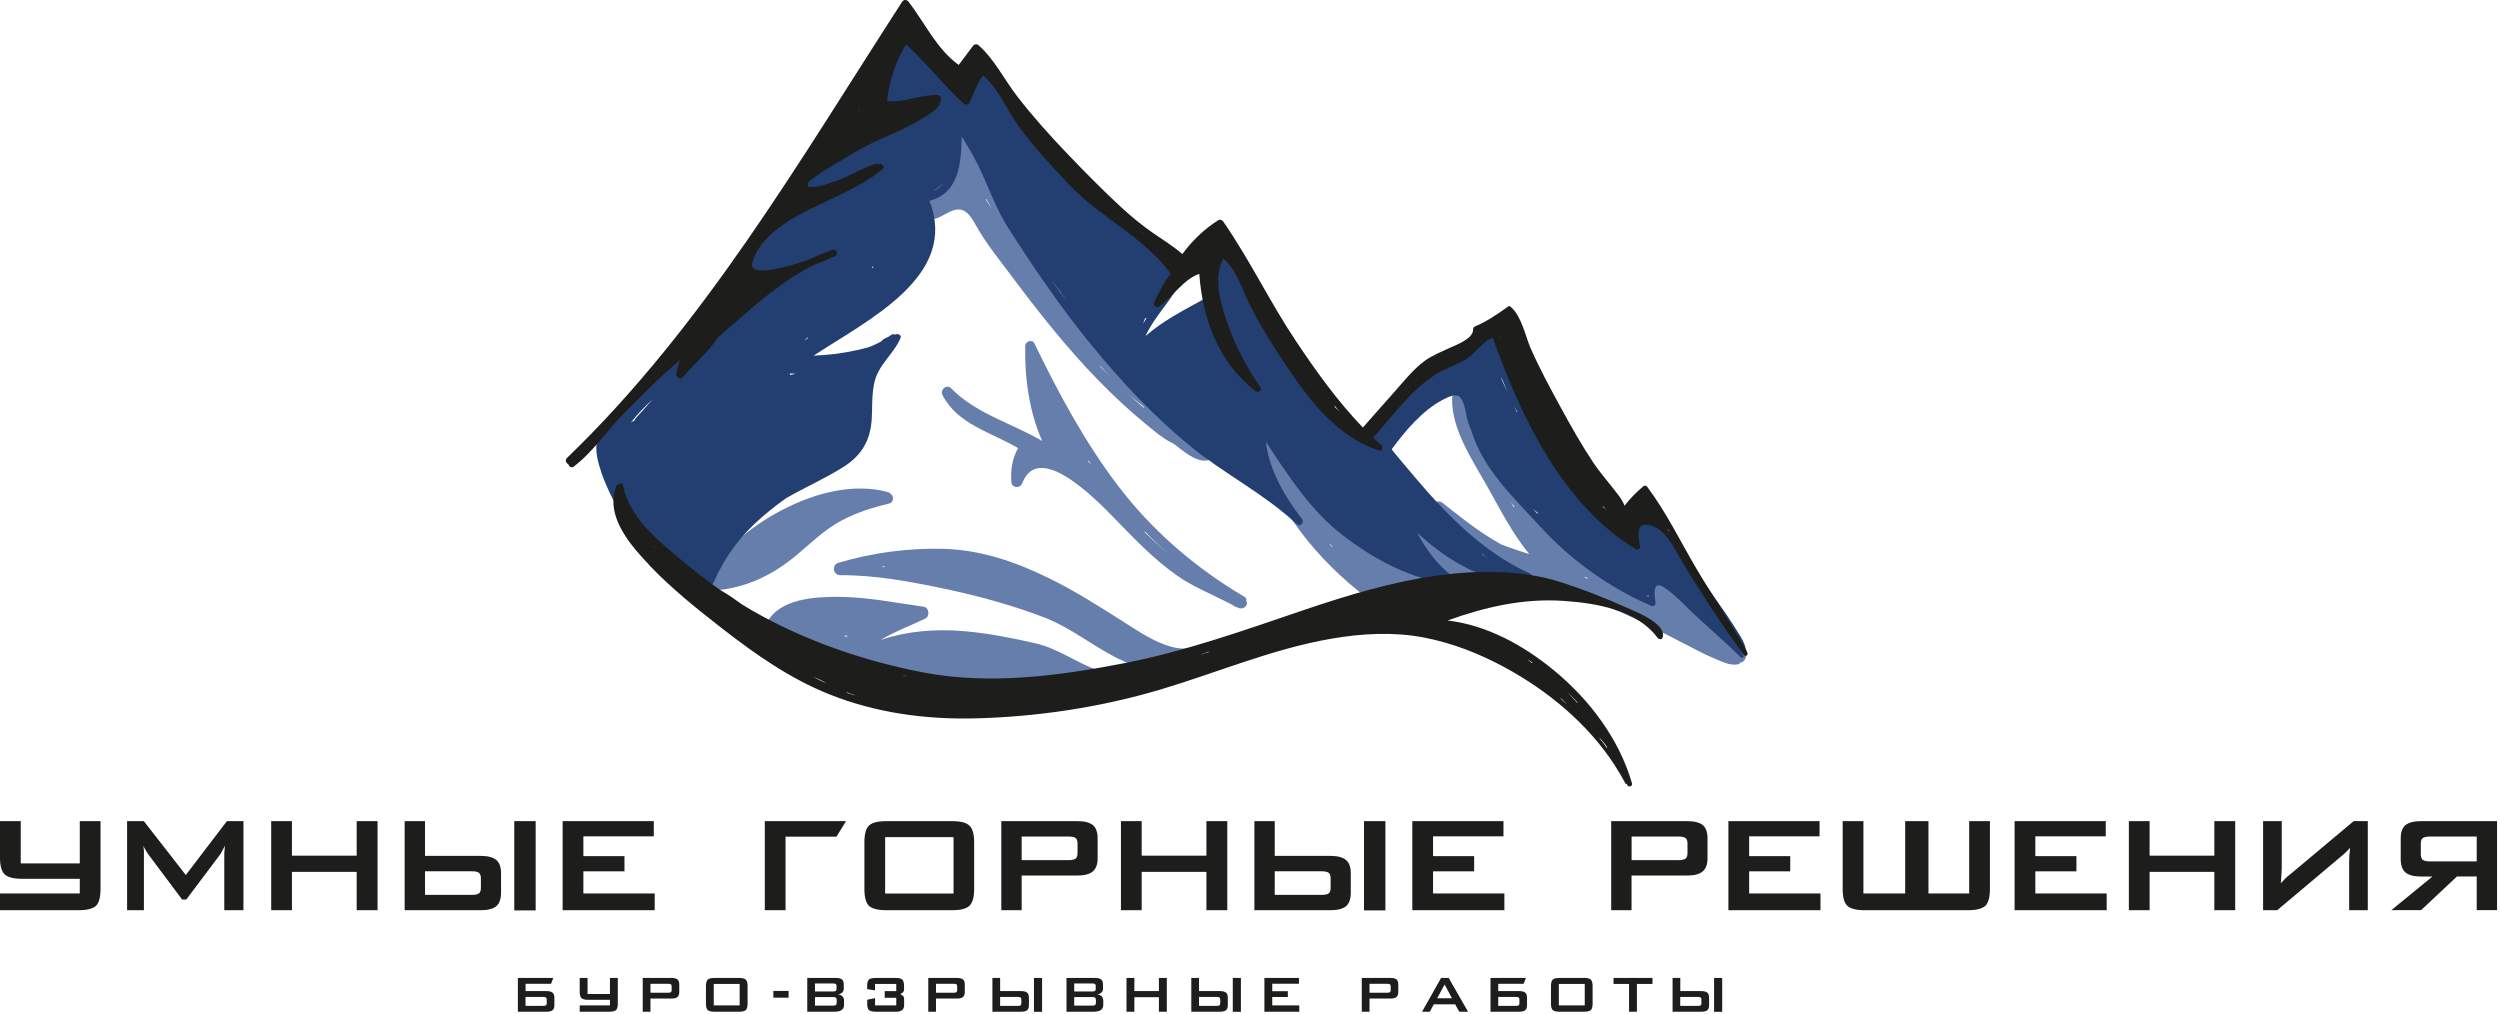 <?xml version="1.0" encoding="UTF-8"?> <svg xmlns="http://www.w3.org/2000/svg" width="382" height="155" viewBox="0 0 382 155" fill="none"><g clip-path="url(#clip0_108_16)"><path fill-rule="evenodd" clip-rule="evenodd" d="M203.57 83.62C203.45 83.49 203.33 83.35 203.21 83.21C203.23 83.18 203.25 83.14 203.26 83.11C203.38 83.27 203.49 83.43 203.61 83.59C203.6 83.6 203.59 83.61 203.57 83.62ZM232.06 87.18C232.41 87.34 232.76 87.49 233.12 87.64C233.09 87.66 233.06 87.69 233.03 87.72C232.71 87.54 232.39 87.36 232.07 87.18H232.06ZM242.13 88.26C242.18 88.22 242.22 88.18 242.26 88.13C242.41 88.25 242.56 88.36 242.72 88.48C242.52 88.41 242.33 88.34 242.14 88.26H242.13ZM231.41 77.42C231.41 77.42 231.33 77.46 231.29 77.49C231.16 77.26 231.02 77.02 230.89 76.79C231.06 77 231.23 77.21 231.41 77.42ZM192.56 67.78C194.21 77.38 201.61 85.85 209.14 91.56C209.23 91.63 209.31 91.67 209.4 91.7C209.53 92.15 209.91 92.52 210.53 92.53C213.09 92.57 215.6 92.05 218.14 91.73C220.84 91.39 223.54 91.06 226.25 90.83C231.64 90.38 237.11 90.35 242.38 91.72C247.75 93.11 252.31 95.83 257.22 98.29C258.8 99.08 260.35 99.96 261.99 100.63C263.12 101.09 264.28 101.73 265.53 101.52C265.72 101.49 265.85 101.38 265.92 101.25C266.96 101.1 267.24 99.35 266.01 98.92C265.6 98.77 265.19 98.62 264.79 98.47C263.03 97.08 261.2 95.77 259.54 94.22C257.68 92.49 255.92 90.66 254.03 88.95C253.55 88.51 252.65 88.64 252.49 89.36C252.37 89.92 252.23 90.47 252.11 91.03C249.13 90.27 246.41 88.62 243.94 86.81C241.07 84.71 238.39 82.3 235.97 79.69C230.7 74.01 226.49 67.96 223.77 60.67C223.4 59.68 221.9 59.79 221.88 60.93C221.79 65.71 225.12 70.49 227.36 74.51C229.21 77.82 231.14 81.6 233.68 84.67C232.27 84.21 230.81 83.75 229.41 83.2C228.6 82.75 227.81 82.26 227.07 81.79C224.73 80.29 222.62 78.56 220.44 76.85C219.65 76.23 218.63 76.98 219.06 77.91C219.29 78.42 219.56 78.91 219.85 79.38C219.85 79.57 219.92 79.76 220.09 79.89C220.15 79.94 220.21 79.98 220.26 80.02C222.34 83.1 225.49 85.48 228.72 87.5C224.62 86.67 220.44 84.63 218.12 81.52C217.38 80.53 215.91 81.36 216.46 82.49C217.31 84.27 218.39 85.99 219.78 87.4C217.82 87.09 215.91 86.2 214.21 85.28C211.83 83.98 209.53 82.49 207.26 81C201.91 77.5 196.92 72.97 194.34 67.01C193.87 65.93 192.4 66.76 192.57 67.76L192.56 67.78Z" fill="#667EAB"></path><path fill-rule="evenodd" clip-rule="evenodd" d="M151.47 31.76C151.2 31.34 150.92 30.93 150.64 30.51C150.67 30.48 150.69 30.44 150.7 30.4C150.98 30.9 151.26 31.4 151.56 31.9C151.53 31.86 151.49 31.81 151.46 31.77L151.47 31.76ZM167.96 55.83C168.04 55.88 168.12 55.94 168.2 55.99C168.68 56.54 169.16 57.08 169.67 57.6C169.4 57.32 169.12 57.05 168.84 56.77C168.54 56.46 168.25 56.14 167.95 55.83H167.96ZM171.79 59.65C172.78 60.55 173.82 61.4 174.86 62.23C174.81 62.23 174.76 62.25 174.71 62.26C173.72 61.4 172.74 60.54 171.79 59.64V59.65ZM133.08 24.37C133.82 26.94 135.02 29.46 137.06 31.27C138.69 32.72 141.09 34.2 143.34 33.27C144.32 32.86 145.5 31.93 146.6 32.01C147.93 32.11 148.65 33.63 149.24 34.65C150.78 37.36 152.79 39.79 154.65 42.29C158.71 47.73 162.95 53.08 167.68 57.96C170.05 60.4 172.52 62.71 175.15 64.86C176.33 65.83 177.55 66.87 178.9 67.59C179.04 67.67 179.19 67.74 179.35 67.81C179.38 67.83 179.41 67.86 179.44 67.88C180.72 68.84 182.68 70.64 184.44 70.36C185.06 70.26 184.96 69.44 184.48 69.23C184.5 68.35 183.22 67.47 182.64 67.03C182.31 66.78 181.96 66.53 181.61 66.29C179.19 63.51 175.83 61.48 173.14 59.02C169.04 55.27 165.86 50.86 162.75 46.29C159.59 41.66 156.61 36.91 153.68 32.13C152.41 30.06 151.23 27.94 150.37 25.67C150.05 24.83 149.75 23.94 149.3 23.15C148.92 22.49 148.48 21.99 148.23 21.25C148 20.58 146.8 20.39 146.68 21.25C146.27 24.17 145.04 28.42 141.79 29.35C137.57 30.56 136.07 26.8 134.41 23.8C134.01 23.08 132.87 23.57 133.1 24.35L133.08 24.37Z" fill="#667EAB"></path><path fill-rule="evenodd" clip-rule="evenodd" d="M166.2 70.43C166.25 70.43 166.3 70.42 166.36 70.4C166.5 70.6 166.63 70.81 166.77 71.01C166.59 70.81 166.4 70.62 166.21 70.43H166.2ZM174.86 81.28C174.86 81.28 174.94 81.25 174.97 81.23C176.07 82.37 177.22 83.47 178.41 84.52C177.18 83.48 176.01 82.39 174.86 81.28ZM144.01 60.37C146.35 64.88 151.48 66.05 155.56 68.47C154.68 70.03 154.41 71.79 154.53 73.6C154.59 74.59 155.85 74.71 156.2 73.83C158.9 66.83 168.72 77.6 171.19 80.13C174.25 83.27 177.49 86.57 181.26 88.86C182.69 89.72 184.23 90.41 185.73 91.14C186.5 91.51 187.26 91.88 188.02 92.27C188.37 92.44 189.31 93.17 188.87 92.6C189.51 93.45 190.94 92.67 190.42 91.81C190.5 91.61 190.45 91.38 190.21 91.23C182.67 86.78 176.03 81.09 170.74 74.1C165.68 67.41 161.71 60.01 158.06 52.48C157.72 51.77 156.67 52.16 156.66 52.86C156.54 57.62 157.25 62.89 159.25 67.39C154.64 64.65 149.19 63.28 145.36 59.35C144.66 58.63 143.58 59.54 144.02 60.38L144.01 60.37Z" fill="#667EAB"></path><path fill-rule="evenodd" clip-rule="evenodd" d="M111.34 86.13C111.83 85.54 112.34 84.97 112.88 84.42C112.36 84.99 111.83 85.55 111.34 86.13ZM108.14 90.27C113.31 90.15 117.8 88.11 121.73 84.81C123.95 82.95 125.98 80.92 128.56 79.55C130.87 78.32 133.32 77.55 135.85 76.94C136.66 76.74 136.6 75.67 135.97 75.37C135.92 75.3 135.85 75.24 135.75 75.21C130.37 73.71 124.37 75.39 119.54 77.91C114.6 80.48 110.19 84.15 107.43 89.05C107.13 89.58 107.5 90.29 108.13 90.28L108.14 90.27Z" fill="#667EAB"></path><path fill-rule="evenodd" clip-rule="evenodd" d="M134.65 86.62C134.83 86.59 135 86.56 135.18 86.53C135.18 86.58 135.18 86.63 135.18 86.67C135 86.65 134.83 86.64 134.65 86.62ZM128.38 87.89C133.67 87.85 139.2 88.88 144.35 89.97C149.49 91.06 154.56 92.44 159.47 94.31C163.9 96 167.43 99.12 171.72 101.05C175.87 102.92 179.73 102.11 183.78 100.46C184.81 100.04 184.45 98.41 183.42 98.65C183.34 98.64 183.24 98.65 183.14 98.69C179.52 100.27 174.89 97.06 171.98 95.21C168.1 92.75 164.29 90.3 160.15 88.28C155.1 85.82 149.84 84.02 144.18 83.86C138.82 83.71 133.26 84.47 128.11 85.99C127.07 86.3 127.26 87.89 128.37 87.88L128.38 87.89Z" fill="#667EAB"></path><path fill-rule="evenodd" clip-rule="evenodd" d="M129.52 97.13C129.47 97.19 129.42 97.26 129.36 97.32C129.23 97.26 129.09 97.21 128.96 97.16C128.98 97.16 129 97.15 129.02 97.14C129.19 97.14 129.36 97.14 129.53 97.13H129.52ZM117.42 96.44C117.47 96.65 117.59 96.84 117.81 96.97C119.71 98.16 121.87 98.98 123.91 99.89C125.95 100.8 128 101.74 130.11 102.49C134.16 103.93 138.41 104.6 142.69 104.89C147.25 105.2 151.79 105.1 156.35 104.93C158.6 104.85 160.84 104.77 163.08 104.47C164.58 104.27 166.03 104.03 167.24 103.14C167.33 103.15 167.43 103.17 167.52 103.18C168 103.24 168.03 102.53 167.63 102.38C164.43 101.21 161.57 99.07 158.23 98.3C154.67 97.48 151.05 96.77 147.41 96.45C142.94 96.06 138.65 96.41 134.57 97.78C136.72 96.48 139.19 95.58 141.38 94.52C142.11 94.17 141.99 92.82 141.14 92.71C136.81 92.11 132.53 91.22 128.14 91.2C124.46 91.18 119.07 91.46 117.14 95.22C116.87 95.74 117.08 96.21 117.44 96.43L117.42 96.44Z" fill="#667EAB"></path><path fill-rule="evenodd" clip-rule="evenodd" d="M97.2 63.84C97.08 63.97 97 64.11 96.95 64.25C96.76 64.34 96.58 64.45 96.4 64.57C97.38 63.3 98.53 62.13 99.72 61.02C98.88 61.97 98.05 62.92 97.2 63.84ZM120.65 57.07C120.96 57.09 121.28 57.1 121.57 57.1C121.3 57.17 121.03 57.24 120.76 57.3C120.73 57.22 120.7 57.14 120.65 57.07ZM121.89 28.49C121.61 28.92 121.34 29.35 121.08 29.79C121.04 29.79 120.99 29.8 120.95 29.81C121.26 29.37 121.58 28.93 121.9 28.49H121.89ZM122.88 52.06C123.04 51.9 123.21 51.74 123.37 51.57C123.4 51.6 123.43 51.63 123.46 51.66C123.27 51.8 123.07 51.93 122.88 52.06ZM127.8 21.15C128 20.91 128.21 20.67 128.41 20.42C128.23 20.68 128.06 20.93 127.88 21.19C127.85 21.17 127.82 21.16 127.8 21.15ZM133.23 40.92C133.29 40.81 133.36 40.7 133.42 40.59C133.4 40.7 133.41 40.81 133.42 40.92C133.36 40.92 133.29 40.92 133.23 40.92ZM142.47 29.26C142.92 28.97 143.33 28.68 143.7 28.41C143.89 28.27 144.06 28.13 144.22 27.98C143.77 28.51 143.2 28.95 142.47 29.26ZM160.71 42.85C161.52 43.92 162.33 45 163.09 46.11C162.28 45.03 161.49 43.95 160.71 42.85ZM166.02 29.4C167.2 30.41 168.39 31.41 169.56 32.41C168.34 31.46 167.15 30.46 166.02 29.4ZM174.67 49.43C174.75 49.17 174.84 48.92 174.95 48.66C175.04 48.65 175.12 48.62 175.21 48.58C175.03 48.86 174.85 49.14 174.68 49.43H174.67ZM226.38 84.71C226.38 84.71 226.42 84.65 226.44 84.62C226.75 84.85 227.07 85.07 227.38 85.29C227.04 85.1 226.71 84.91 226.37 84.71H226.38ZM229.28 57.56C229.39 57.74 229.5 57.92 229.6 58.1C229.85 58.74 230.1 59.37 230.37 60C229.99 59.19 229.62 58.38 229.28 57.55V57.56ZM231.35 62.08C231.51 62.38 231.67 62.67 231.84 62.96C231.82 62.96 231.79 62.97 231.77 62.99C231.63 62.69 231.49 62.38 231.35 62.08ZM234.09 77.65C234.38 77.91 234.69 78.15 235.01 78.39C234.97 78.41 234.93 78.44 234.9 78.48C234.63 78.21 234.36 77.93 234.09 77.65ZM251.33 90.94C251.4 90.96 251.47 90.98 251.54 90.99C251.66 91.01 251.79 90.99 251.9 90.95C251.9 91.06 251.92 91.17 251.93 91.27C251.73 91.16 251.53 91.05 251.33 90.93V90.94ZM178.71 40.05C178.72 39.99 178.73 39.93 178.73 39.87C178.85 39.99 178.97 40.11 179.08 40.23C179.04 40.22 179 40.21 178.95 40.2C178.93 40.19 178.91 40.17 178.89 40.16C178.83 40.12 178.77 40.08 178.7 40.05H178.71ZM91.82 72.02C93.28 76.27 95.7 80.23 98.67 83.59C100.13 85.24 101.72 86.82 103.54 88.08C104.65 88.85 106.54 90.29 107.98 90.19C108.36 90.22 108.54 89.92 108.52 89.63C108.52 89.63 108.52 89.62 108.52 89.61C109.14 89.11 109.38 88.19 109.74 87.5C110.25 86.53 110.79 85.56 111.4 84.64C112.53 82.96 113.83 81.42 115.3 80.04C116.8 78.62 118.42 77.33 120.1 76.13C123 74.47 126.05 73.13 128.88 71.35C131.53 69.68 132.92 67.46 133.18 64.32C133.38 61.86 133.02 59.16 134.17 56.88C135.13 54.99 136.79 53.6 137.61 51.64C137.79 51.22 137.23 50.92 136.9 51.09C136.83 51.09 136.76 51.09 136.68 51.11C136.54 51.04 136.36 51.05 136.18 51.17C136.06 51.26 135.94 51.34 135.81 51.43C135.53 51.55 135.26 51.68 134.99 51.84C134.88 51.9 134.8 52 134.75 52.11C134.07 52.5 133.35 52.83 132.6 53.1C130.47 53.66 128.32 54.07 126.1 54.23C125.51 54.27 124.92 54.31 124.32 54.34C132.66 48.86 146.55 42.18 142.02 30.68C146.55 29.51 146.86 24.98 146.95 20.86C148.11 22.72 149.21 24.6 150.11 26.63C151.33 29.36 152.4 32.22 154.01 34.75C157.94 40.92 162.07 46.98 166.71 52.65C171.31 58.27 176.27 63.59 181.91 68.2C187.1 72.44 193.23 75.47 198.12 80.08C198.67 80.6 199.38 79.84 198.93 79.27C196.4 76.05 193.88 71.74 193.42 67.48C196.8 72.63 200.24 78.01 205.16 81.78C209.88 85.4 215.77 88.69 221.81 89.16C222.4 89.21 222.49 88.42 222.09 88.14C219.71 86.47 217.93 83.98 216.51 81.37C221.11 85.63 227.2 89.45 233.45 88.68C233.94 88.62 234.33 87.87 233.74 87.61C229.24 85.58 225.31 82.51 221.82 79.05C220.07 77.31 218.39 75.5 216.8 73.62C216.39 73.14 212.6 68.71 212.66 68.64C214.71 65.85 217.35 62.7 220.47 61.08C221.07 60.77 222.47 60.01 223.09 60.69C223.65 61.31 223.8 62.21 223.97 63C224.18 63.99 224.4 64.96 224.84 65.85C226.59 71.68 231.45 76.21 235.44 80.56C240.07 85.61 245.97 89.85 252.29 92.56C252.68 92.73 253.04 92.46 252.97 92.04C252.76 90.76 252.49 88.58 254.33 89.79C255.44 90.52 256.4 91.45 257.34 92.38C260.15 95.16 263.19 97.68 266 100.45C266.24 100.69 266.56 100.34 266.37 100.08C266.27 99.95 266.16 99.83 266.05 99.7C266.06 99.7 266.07 99.7 266.08 99.7C266.16 99.79 266.25 99.87 266.34 99.94C266.52 100.08 266.74 99.99 266.77 99.76C266.91 98.51 265.76 96.95 265.13 95.94C264.23 94.5 263.27 93.1 262.28 91.72C260.62 89.4 259.07 87.07 257.57 84.65C256.39 82.76 255.06 80.54 252.93 79.61C251.17 78.84 249.48 79.73 248.2 80.94C246.15 79.62 244.51 77.71 242.98 75.83C241.19 73.63 239.57 71.3 238.01 68.94C236.4 66.5 235.02 64.08 233.98 61.34C232.99 58.74 232.14 56.04 230.82 53.59C230.15 52.35 228.99 49.7 227.15 50.38C226.11 50.76 225.26 51.9 224.4 52.55C223.07 53.55 221.72 54.53 220.35 55.48C216.14 58.42 210.72 61.61 208.8 66.64C199.51 61.53 195.51 51.89 190.81 42.91C190.06 41.49 189.15 39.68 187.64 38.94C186.33 38.3 185.21 39.42 184.72 40.56C184.05 42.13 184.03 43.86 184.23 45.55C181.1 47.29 177.73 48.96 175.03 51.36C175.84 49.61 177.01 48.07 178.21 46.47C179.03 45.38 179.73 44.27 180.38 43.07C180.63 42.61 181.32 41.88 181.17 41.28C180.74 39.59 178.78 38.13 177.46 37.16C174.57 35.05 171.84 32.77 169.13 30.45C166.48 28.19 163.59 25.99 161.21 23.44C158.87 20.94 156.91 18.15 154.84 15.43C153.9 14.2 152.97 12.93 151.94 11.78C151.48 11.27 151.04 10.78 150.38 10.55C149.16 10.13 148.08 12.15 147.48 13.14C145.3 11.17 143.39 9.01 141.41 6.83C140.33 5.64 139.12 4.75 137.59 5.74C136.63 6.36 135.97 7.59 135.35 8.52C134.5 9.81 133.67 11.11 132.84 12.4C131.1 15.12 129.32 17.85 127.17 20.26C123.03 24.89 119.37 29.94 116.02 35.17C112.62 40.48 109.65 45.87 105.29 50.5C105.12 50.68 105.12 50.9 105.21 51.07C103.01 52.7 101.19 54.66 99.42 56.79C97.95 58.56 96.36 60.17 94.79 61.86C93.45 63.3 91.91 64.95 91.34 66.87C90.82 68.61 91.28 70.36 91.85 72.04L91.82 72.02Z" fill="#233F72"></path><path fill-rule="evenodd" clip-rule="evenodd" d="M130.82 17.71C131.02 17.28 131.22 16.85 131.43 16.42C131.43 16.47 131.43 16.52 131.44 16.57C131.23 16.95 131.03 17.33 130.82 17.71ZM174.17 35.33C174.41 35.51 174.66 35.69 174.91 35.86C174.78 35.8 174.65 35.73 174.52 35.66C174.4 35.55 174.29 35.44 174.17 35.34V35.33ZM203.94 61.99C204.17 62.29 204.41 62.58 204.65 62.88C204.42 62.65 204.19 62.42 203.96 62.19C203.96 62.13 203.96 62.06 203.94 61.99ZM214.76 59.74C215.01 59.45 215.27 59.17 215.53 58.9C215.53 58.92 215.54 58.94 215.55 58.96C215.28 59.22 215.02 59.47 214.75 59.74H214.76ZM228.96 51C229.08 51.27 229.19 51.54 229.31 51.82C229.3 51.85 229.29 51.87 229.28 51.9C229.17 51.6 229.06 51.3 228.95 51H228.96ZM244.87 77.37C244.87 77.37 244.93 77.37 244.97 77.37C245.13 77.56 245.3 77.75 245.46 77.95C245.26 77.76 245.07 77.57 244.87 77.38V77.37ZM254.81 80.99C254.81 80.99 254.86 80.92 254.88 80.88C254.97 81.04 255.06 81.2 255.15 81.36C255.04 81.24 254.93 81.11 254.81 80.99ZM86.84 70.93C86.95 71.3 87.32 71.56 87.7 71.27C90.71 68.97 92.77 65.74 95.43 63.08C98.18 60.32 100.9 57.52 103.9 55.04C103.66 55.7 103.46 56.37 103.34 57.07C103.25 57.6 103.9 58.14 104.33 57.65C106.11 55.58 108.22 53.79 109.75 51.52C114.46 47.49 118.96 43.13 124.53 40.42C125.58 40.03 126.62 39.59 127.63 39.12C128.17 38.87 127.79 37.97 127.22 38.16C126.05 38.56 124.92 39.03 123.84 39.57C122.68 39.99 121.49 40.36 120.31 40.68C119.49 40.9 114.39 42.31 114.96 40.15C115.98 36.28 120.33 33.67 123.65 32.02C127.42 30.13 131.39 28.62 134.72 25.98C134.72 25.98 134.79 25.93 134.83 25.9C135.33 25.5 134.7 24.84 134.19 25.07C134.16 25.09 134.13 25.1 134.09 25.12C133.99 25.03 133.86 24.98 133.72 25.03C131.69 25.75 129.82 26.87 127.79 27.61C126.64 28.03 125.41 28.5 124.18 28.57C123.98 28.58 123.75 28.6 123.52 28.59C123.42 28.36 123.42 28.1 123.5 27.84C124.91 26.67 126.55 25.71 127.95 24.86C129.95 23.65 131.95 22.42 134.09 21.46C136.4 20.43 138.77 19.44 140.93 18.12C141.96 17.49 143.84 16.5 143.77 15.05C143.75 14.75 143.53 14.51 143.23 14.51C140.62 14.44 138.16 15.73 135.56 15.43C135.85 12.45 136.85 9.34 138.45 6.79C141.55 9.62 144.11 12.97 147.21 15.8C147.47 16.04 147.95 16.03 148.13 15.68C148.83 14.28 149.26 12.77 150.22 11.53C152.72 13.71 153.85 16.89 155.81 19.51C158.13 22.62 160.75 25.46 163.41 28.28C168.15 33.29 174.75 36.14 178.87 41.81C177.86 43.15 177.06 44.65 176.37 46.17C176.18 46.59 176.6 47.18 177.07 46.87C179.07 45.52 180.86 42.63 183.25 41.85C183.75 48.8 186.18 55.33 191.81 59.76C192.21 60.08 192.93 59.66 192.58 59.16C190.55 56.27 188.87 53.01 187.67 49.69C186.59 46.71 185.28 42.59 186.92 39.57C188.96 41.17 189.79 44.19 190.89 46.42C192.54 49.75 194.56 52.95 196.63 56.03C200.19 61.32 204.45 66.87 210.79 68.85C211.06 68.93 211.26 68.66 211.23 68.43C211.27 68.32 211.25 68.19 211.14 68.09C210.7 67.7 210.26 67.29 209.83 66.88C212.86 63.49 215.67 59.48 219.6 57.08C221.18 56.12 223.17 55.59 224.61 54.47C225.75 53.59 226.7 52.1 228.09 51.61C232.41 63.67 238.64 77.02 249.95 83.92C250.29 84.13 250.7 83.79 250.61 83.41C250.42 82.65 249.89 80.1 251.45 80.17C252.66 80.23 253.74 80.92 254.51 81.83C255.75 83.31 256.54 85.06 257.55 86.69C260.27 91.14 263.13 95.55 266.24 99.74C266.24 99.75 266.26 99.76 266.27 99.77C266.33 99.87 266.38 99.96 266.44 100.06C266.65 100.42 267.19 100.1 267 99.73C266.97 99.68 266.95 99.64 266.92 99.59C266.92 99.52 266.91 99.45 266.86 99.38C266.76 99.23 266.66 99.09 266.56 98.94C264.31 94.84 261.63 90.99 259.26 86.97C256.78 82.76 254.64 78.33 251.71 74.4C251.55 74.18 251.29 74.14 251.08 74.32C250.03 75.21 249.07 76.18 248.23 77.27C247.85 76.24 247.02 75.32 246.38 74.49C245.43 73.26 244.39 72.08 243.52 70.78C241.69 68.05 240.06 65.15 238.49 62.27C236.88 59.33 235.26 56.34 233.91 53.27C233.05 51.3 232.55 48.48 230.93 46.96C230.91 46.94 230.89 46.93 230.87 46.92C230.77 46.79 230.6 46.71 230.45 46.83C228.81 48.01 227.19 49.12 225.32 49.91C225.18 49.97 225.08 50.17 225.09 50.32C225.16 51.74 222.54 52.68 221.51 53.16C220.23 53.76 218.86 54.29 217.71 55.13C215.94 56.42 214.42 58.36 212.97 59.99C211.38 61.76 209.82 63.55 208.25 65.33C204.41 61.34 201.14 56.78 198.07 52.19C194.08 46.24 190.99 39.74 186.91 33.85C186.74 33.61 186.42 33.48 186.15 33.65C184.04 34.97 182.16 36.78 180.66 38.82C179.25 37.58 177.66 36.63 176.12 35.56C174.43 34.38 172.84 33.07 171.33 31.68C168.55 29.11 165.88 26.4 163.25 23.66C160.52 20.82 157.88 17.88 155.47 14.77C153.49 12.22 151.96 9.07 149.53 6.92C149.25 6.67 148.88 6.73 148.66 7.03C147.95 8 147.21 8.96 146.49 9.92C143.12 7.5 141.32 3.49 138.83 0.27C138.57 -0.07 138.1 -0.12 137.85 0.27C122.19 24.48 107.58 49.8 86.64 69.97C86.28 70.31 86.5 70.78 86.85 70.93H86.84Z" fill="#1D1E1C"></path><path fill-rule="evenodd" clip-rule="evenodd" d="M100.19 83.69C100.19 83.69 100.13 83.69 100.11 83.7C100.06 83.66 100.01 83.62 99.96 83.58C99.88 83.47 99.8 83.35 99.72 83.24C99.87 83.39 100.03 83.54 100.19 83.69ZM124.24 103.38C124.96 103.7 125.68 104.05 126.37 104.43C125.63 104.15 124.92 103.79 124.24 103.38ZM129.38 105.85C129.38 105.85 129.41 105.82 129.42 105.8C129.82 105.95 130.21 106.09 130.61 106.22C130.61 106.23 130.61 106.24 130.63 106.26C130.21 106.13 129.8 106 129.38 105.86V105.85ZM137.86 103.14C138.11 103.2 138.36 103.25 138.62 103.31C138.58 103.31 138.55 103.31 138.51 103.3C138.42 103.3 138.34 103.3 138.27 103.33C138.14 103.26 138 103.2 137.86 103.14ZM183.52 99.99C183.82 99.88 184.12 99.76 184.42 99.65C184.54 99.62 184.66 99.6 184.78 99.58C184.78 99.58 184.78 99.6 184.77 99.61C184.37 99.75 183.98 99.89 183.58 100.03C183.56 100.02 183.54 100 183.51 100L183.52 99.99ZM233.42 100.74C233.67 100.91 233.92 101.08 234.17 101.26C234.15 101.28 234.13 101.3 234.11 101.33C234.03 101.27 233.95 101.22 233.87 101.16C233.83 101.11 233.78 101.06 233.72 101.02C233.71 101.02 233.7 101.01 233.69 101C233.6 100.92 233.52 100.83 233.43 100.75L233.42 100.74ZM238.44 106.75C238.44 106.75 238.48 106.72 238.5 106.7C238.84 106.99 239.16 107.31 239.48 107.63C239.14 107.33 238.79 107.04 238.44 106.75ZM239.67 105.91C240.17 106.4 240.65 106.9 241.13 107.42C241.08 107.39 241.02 107.36 240.97 107.36C240.54 106.9 240.11 106.43 239.69 105.96C239.69 105.94 239.69 105.93 239.68 105.91H239.67ZM244.31 112.67C244.41 112.76 244.51 112.85 244.61 112.94C244.93 113.3 245.23 113.68 245.51 114.07C245.53 114.17 245.56 114.27 245.58 114.36C245.17 113.78 244.75 113.22 244.31 112.67ZM99.15 86.3C102.57 89.9 106.46 93.01 110.37 96.05C115.49 100.02 120.71 103.7 126.77 106.11C133.82 108.92 141.32 109.94 148.89 109.77C158.42 109.55 168.18 108.08 177.32 105.36C186.01 102.77 194.48 99.13 203.45 97.59C208.09 96.79 212.91 96.52 217.56 97.41C221.9 98.24 226.07 99.88 229.95 101.99C236.5 105.54 242.59 110.57 246.69 116.87C246.98 117.37 247.29 117.86 247.6 118.35C247.6 118.37 247.62 118.38 247.63 118.39C247.88 118.83 248.13 119.27 248.36 119.71C248.41 119.8 248.5 119.8 248.56 119.75C248.58 119.8 248.59 119.85 248.61 119.9C248.76 120.38 249.51 120.18 249.37 119.69C247.4 112.87 242.82 106.83 237.37 102.37C232.73 98.57 227.19 95.52 221.19 94.81C226.93 92.75 232.77 91.39 238.97 91.82C243.95 92.17 250.14 93.18 253.31 97.5C253.37 97.59 253.46 97.62 253.55 97.62C253.7 97.71 253.92 97.71 254 97.52C254.95 95.35 249.68 93.36 248.43 92.8C245.2 91.33 241.86 90.04 238.48 88.95C232.56 87.05 225.81 87.1 219.72 87.93C212.7 88.89 205.9 90.95 199.21 93.22C190.15 96.29 181.18 99.51 171.76 101.34C161.87 103.26 151.31 104.67 141.31 102.79C132.2 101.08 122.87 97.88 114.83 93.23C114.36 92.96 113.9 92.68 113.45 92.4C112.35 91.6 111.23 90.83 110.06 90.16C107.9 88.64 105.82 87.01 103.78 85.3C100.59 82.62 97.04 79.7 95.61 75.65C95.58 75.57 95.54 75.51 95.49 75.46C95.46 75.29 95.43 75.12 95.4 74.95C95.4 74.92 95.4 74.88 95.4 74.85C95.4 74.82 95.4 74.79 95.4 74.76C95.4 74.65 95.36 74.57 95.3 74.51C95.27 74.39 95.24 74.28 95.21 74.16C95.12 73.82 94.71 73.81 94.53 74.04C94.39 74.01 94.24 74.06 94.16 74.23C94.15 74.26 94.14 74.29 94.13 74.33C94.13 74.33 94.12 74.37 94.11 74.4C94.06 74.53 94.03 74.66 94 74.8C93.95 75 93.89 75.22 93.85 75.43C93.85 75.45 93.83 75.46 93.83 75.48C93.08 79.59 96.56 83.55 99.17 86.29L99.15 86.3Z" fill="#1D1E1C"></path><path d="M0 139.08V136.52H12.19V134.28H3.38C2.06 134.28 1.17 134.05 0.71 133.59C0.24 133.15 0 132.3 0 131.06V125.47H3.17V131.93H12.19V125.47H15.36V135.86C15.36 137.1 15.13 137.94 14.68 138.4C14.19 138.85 13.29 139.08 11.99 139.08H0ZM19.42 139.08V125.47H21.98L28.39 133.7L34.67 125.47H37.2V139.08H34.27V130.66C34.27 130.42 34.27 130.22 34.3 130.06C34.32 129.85 34.35 129.57 34.37 129.22C34.28 129.39 34.2 129.55 34.12 129.7C34.05 129.86 33.98 129.99 33.92 130.09C33.78 130.35 33.67 130.53 33.58 130.64L28.46 137.45H27.83L22.72 130.62C22.56 130.41 22.4 130.16 22.25 129.88C22.08 129.63 21.97 129.41 21.91 129.22C21.94 129.51 21.96 129.77 21.99 130.01V139.08H19.43H19.42ZM41.44 139.08V125.47H44.61V130.75H54.5V125.47H57.69V139.08H54.5V133.22H44.61V139.08H41.44ZM72.06 136.74H64.94V133.13H72.06C72.61 133.13 72.98 133.21 73.19 133.37C73.38 133.54 73.48 133.82 73.48 134.21V135.67C73.48 136.07 73.38 136.35 73.19 136.51C72.98 136.66 72.61 136.74 72.06 136.74ZM61.83 125.47V139.08H73.46C74.53 139.08 75.32 138.88 75.84 138.47C76.31 138.05 76.56 137.37 76.56 136.44V133.41C76.56 132.5 76.32 131.83 75.84 131.41C75.33 130.99 74.54 130.78 73.46 130.78H64.94V125.47H61.83ZM78.58 139.11V125.47H81.85V139.11H78.58ZM85.97 139.08V125.47H99.9V127.79H89.14V130.82H95.42V133.14H89.14V136.52H100.04V139.08H85.98H85.97Z" fill="#1D1D1B"></path><path d="M116.86 139.08V125.47H129.28L127.81 127.84H120.03V139.08H116.86ZM132.08 128.69C132.08 127.46 132.31 126.62 132.76 126.16C133.25 125.7 134.14 125.47 135.45 125.47H145.47C146.79 125.47 147.68 125.7 148.13 126.16C148.61 126.61 148.85 127.45 148.85 128.69V135.86C148.85 137.1 148.61 137.94 148.13 138.4C147.67 138.85 146.78 139.08 145.47 139.08H135.45C134.14 139.08 133.25 138.85 132.76 138.4C132.31 137.94 132.08 137.1 132.08 135.86V128.69ZM135.25 136.53H145.7V127.91H135.25V136.53ZM163.23 127.82H156.11V131.43H163.23C163.78 131.43 164.16 131.35 164.36 131.19C164.55 131.03 164.65 130.75 164.65 130.35V128.9C164.65 128.5 164.55 128.21 164.36 128.06C164.16 127.9 163.78 127.82 163.23 127.82ZM153 139.08V125.47H164.63C165.7 125.47 166.49 125.67 167.01 126.08C167.48 126.5 167.72 127.17 167.72 128.11V131.14C167.72 132.05 167.48 132.72 167 133.14C166.5 133.57 165.71 133.78 164.63 133.78H156.11V139.08H153ZM171.28 139.08V125.47H174.45V130.75H184.34V125.47H187.53V139.08H184.34V133.22H174.45V139.08H171.28ZM201.9 136.74H194.78V133.13H201.9C202.45 133.13 202.82 133.21 203.03 133.37C203.22 133.54 203.32 133.82 203.32 134.21V135.67C203.32 136.07 203.22 136.35 203.03 136.51C202.82 136.66 202.45 136.74 201.9 136.74ZM191.67 125.47V139.08H203.3C204.37 139.08 205.16 138.88 205.68 138.47C206.15 138.05 206.4 137.37 206.4 136.44V133.41C206.4 132.5 206.16 131.83 205.68 131.41C205.17 130.99 204.38 130.78 203.3 130.78H194.78V125.47H191.67ZM208.42 139.11V125.47H211.69V139.11H208.42ZM215.8 139.08V125.47H229.73V127.79H218.97V130.82H225.25V133.14H218.97V136.52H229.87V139.08H215.81H215.8Z" fill="#1D1D1B"></path><path d="M256.43 127.82H249.31V131.43H256.43C256.98 131.43 257.36 131.35 257.56 131.19C257.75 131.03 257.85 130.75 257.85 130.35V128.9C257.85 128.5 257.75 128.21 257.56 128.06C257.36 127.9 256.98 127.82 256.43 127.82ZM246.19 139.08V125.47H257.82C258.89 125.47 259.68 125.67 260.2 126.08C260.67 126.5 260.91 127.17 260.91 128.11V131.14C260.91 132.05 260.67 132.72 260.19 133.14C259.69 133.57 258.9 133.78 257.82 133.78H249.3V139.08H246.19ZM264.1 139.08V125.47H278.03V127.79H267.27V130.82H273.55V133.14H267.27V136.52H278.17V139.08H264.11H264.1ZM284.73 125.47V136.52H291.11V125.47H294.67V136.52H300.89V125.47H304.06V135.86C304.06 137.09 303.83 137.93 303.37 138.4C302.88 138.85 301.99 139.08 300.68 139.08H284.94C283.63 139.08 282.74 138.85 282.27 138.4C281.8 137.95 281.56 137.1 281.56 135.86V125.47H284.73ZM307.83 139.08V125.47H321.76V127.79H311V130.82H317.28V133.14H311V136.52H321.9V139.08H307.84H307.83ZM325.29 139.08V125.47H328.46V130.75H338.35V125.47H341.54V139.08H338.35V133.22H328.46V139.08H325.29ZM361.8 139.08V125.47H359.64L350.07 133.49C349.67 133.8 349.38 134.04 349.2 134.22C349.02 134.4 348.79 134.64 348.51 134.96C348.54 134.63 348.56 134.34 348.57 134.09C348.58 133.83 348.6 133.59 348.62 133.36C348.64 133.15 348.65 132.9 348.65 132.62V125.47H345.8V139.08H347.96L357.96 130.66C358.22 130.44 358.43 130.25 358.59 130.08C358.78 129.9 358.95 129.72 359.09 129.55C359.09 129.7 359.06 129.91 359.04 130.17C359.01 130.43 359 130.62 358.98 130.75C358.96 131.01 358.95 131.33 358.95 131.72V139.08H361.8ZM371.32 127.82H378.44V131.62H371.32C370.77 131.62 370.4 131.54 370.19 131.38C370 131.21 369.9 130.93 369.9 130.54V128.9C369.9 128.5 370 128.21 370.19 128.06C370.4 127.9 370.78 127.82 371.32 127.82ZM381.55 139.08V125.47H369.92C368.85 125.47 368.06 125.68 367.54 126.08C367.07 126.5 366.83 127.17 366.83 128.11V131.3C366.83 132.21 367.07 132.88 367.54 133.3C368.04 133.72 368.83 133.93 369.92 133.93H371.68L365.4 139.07H369.94L375.43 133.92H378.44V139.07H381.55V139.08Z" fill="#1D1D1B"></path><path d="M83 153.7H80.3V152.33H83C83.21 152.33 83.35 152.36 83.43 152.42C83.5 152.48 83.54 152.59 83.54 152.74V153.29C83.54 153.44 83.5 153.55 83.43 153.61C83.35 153.67 83.21 153.7 83 153.7ZM79.13 149.43V154.59H83.54C83.95 154.59 84.24 154.51 84.44 154.36C84.62 154.2 84.71 153.94 84.71 153.59V152.44C84.71 152.1 84.62 151.84 84.44 151.68C84.25 151.52 83.95 151.44 83.54 151.44H80.31V150.32H84.2L84.54 149.43H79.13ZM88.58 154.59V153.62H93.2V152.77H89.86C89.36 152.77 89.02 152.68 88.85 152.51C88.67 152.34 88.58 152.02 88.58 151.55V149.43H89.78V151.88H93.2V149.43H94.4V153.37C94.4 153.84 94.31 154.16 94.14 154.33C93.96 154.5 93.62 154.59 93.12 154.59H88.58ZM102.09 150.32H99.39V151.69H102.09C102.3 151.69 102.44 151.66 102.52 151.6C102.59 151.54 102.63 151.43 102.63 151.28V150.73C102.63 150.58 102.59 150.47 102.52 150.41C102.44 150.35 102.3 150.32 102.09 150.32ZM98.21 154.59V149.43H102.62C103.02 149.43 103.33 149.51 103.52 149.66C103.7 149.82 103.79 150.07 103.79 150.43V151.58C103.79 151.93 103.7 152.18 103.52 152.34C103.33 152.5 103.03 152.58 102.62 152.58H99.39V154.59H98.21ZM107.87 150.65C107.87 150.18 107.96 149.86 108.13 149.69C108.31 149.52 108.66 149.43 109.15 149.43H112.95C113.45 149.43 113.79 149.52 113.96 149.69C114.14 149.86 114.23 150.18 114.23 150.65V153.37C114.23 153.84 114.14 154.16 113.96 154.33C113.79 154.5 113.45 154.59 112.95 154.59H109.15C108.66 154.59 108.32 154.5 108.13 154.33C107.96 154.16 107.87 153.84 107.87 153.37V150.65ZM109.06 153.62H113.02V150.35H109.06V153.62ZM118.17 152.44V151.41H120.5V152.44H118.17ZM127.27 150.27H124.53V151.5H127.27C127.47 151.5 127.62 151.47 127.7 151.42C127.78 151.36 127.82 151.26 127.82 151.13V150.64C127.82 150.51 127.78 150.41 127.7 150.35C127.62 150.3 127.47 150.27 127.27 150.27ZM127.27 152.35H124.53V153.66H127.27C127.5 153.66 127.65 153.63 127.73 153.56C127.81 153.49 127.85 153.37 127.85 153.2V152.81C127.85 152.64 127.81 152.52 127.73 152.45C127.65 152.38 127.5 152.35 127.27 152.35ZM123.35 154.59V149.43H127.77C128.17 149.43 128.47 149.51 128.66 149.67C128.84 149.83 128.93 150.08 128.93 150.43V151.06C128.93 151.3 128.85 151.5 128.7 151.65C128.54 151.81 128.32 151.9 128.04 151.93C128.34 151.97 128.57 152.08 128.73 152.25C128.89 152.42 128.97 152.64 128.97 152.92V153.58C128.97 153.91 128.84 154.17 128.59 154.34C128.35 154.51 127.97 154.59 127.45 154.59H123.35ZM133.71 150.35H136.95V151.45H135.18V152.46H136.95V153.62H133.71V152.51L132.51 152.76V153.37C132.51 153.84 132.6 154.16 132.77 154.33C132.96 154.5 133.3 154.59 133.79 154.59H137.08C137.32 154.59 137.56 154.52 137.8 154.37C138.03 154.22 138.15 153.97 138.15 153.62V152.67C138.15 152.45 138.1 152.29 138 152.2C137.9 152.11 137.76 152.01 137.56 151.9C137.72 151.83 137.86 151.74 137.97 151.63C138.08 151.52 138.14 151.38 138.14 151.23V150.65C138.14 150.19 138.05 149.87 137.88 149.69C137.7 149.52 137.36 149.43 136.86 149.43H133.78C133.28 149.43 132.94 149.52 132.76 149.69C132.59 149.86 132.5 150.18 132.5 150.65V151.14L133.7 151.33V150.35H133.71ZM145.72 150.32H143.02V151.69H145.72C145.93 151.69 146.07 151.66 146.15 151.6C146.22 151.54 146.26 151.43 146.26 151.28V150.73C146.26 150.58 146.22 150.47 146.15 150.41C146.07 150.35 145.93 150.32 145.72 150.32ZM141.84 154.59V149.43H146.25C146.65 149.43 146.96 149.51 147.15 149.66C147.33 149.82 147.42 150.07 147.42 150.43V151.58C147.42 151.93 147.33 152.18 147.15 152.34C146.96 152.5 146.66 152.58 146.25 152.58H143.02V154.59H141.84ZM155.52 153.7H152.82V152.33H155.52C155.73 152.33 155.87 152.36 155.95 152.42C156.02 152.48 156.06 152.59 156.06 152.74V153.29C156.06 153.44 156.02 153.55 155.95 153.61C155.87 153.67 155.73 153.7 155.52 153.7ZM151.64 149.43V154.59H156.05C156.46 154.59 156.76 154.51 156.95 154.36C157.13 154.2 157.22 153.94 157.22 153.59V152.44C157.22 152.09 157.13 151.84 156.95 151.68C156.76 151.52 156.46 151.44 156.05 151.44H152.82V149.43H151.64ZM157.99 154.6V149.43H159.23V154.6H157.99ZM166.88 150.27H164.14V151.5H166.88C167.08 151.5 167.23 151.47 167.31 151.42C167.39 151.36 167.43 151.26 167.43 151.13V150.64C167.43 150.51 167.39 150.41 167.31 150.35C167.23 150.3 167.08 150.27 166.88 150.27ZM166.88 152.35H164.14V153.66H166.88C167.11 153.66 167.26 153.63 167.34 153.56C167.42 153.49 167.46 153.37 167.46 153.2V152.81C167.46 152.64 167.42 152.52 167.34 152.45C167.26 152.38 167.11 152.35 166.88 152.35ZM162.96 154.59V149.43H167.38C167.78 149.43 168.08 149.51 168.27 149.67C168.45 149.83 168.54 150.08 168.54 150.43V151.06C168.54 151.3 168.46 151.5 168.31 151.65C168.15 151.81 167.93 151.9 167.65 151.93C167.95 151.97 168.18 152.08 168.34 152.25C168.5 152.42 168.58 152.64 168.58 152.92V153.58C168.58 153.91 168.45 154.17 168.2 154.34C167.96 154.51 167.58 154.59 167.06 154.59H162.96ZM172.13 154.59V149.43H173.33V151.43H177.08V149.43H178.29V154.59H177.08V152.37H173.33V154.59H172.13ZM185.91 153.7H183.21V152.33H185.91C186.12 152.33 186.26 152.36 186.34 152.42C186.41 152.48 186.45 152.59 186.45 152.74V153.29C186.45 153.44 186.41 153.55 186.34 153.61C186.26 153.67 186.12 153.7 185.91 153.7ZM182.03 149.43V154.59H186.44C186.85 154.59 187.15 154.51 187.34 154.36C187.52 154.2 187.61 153.94 187.61 153.59V152.44C187.61 152.09 187.52 151.84 187.34 151.68C187.15 151.52 186.85 151.44 186.44 151.44H183.21V149.43H182.03ZM188.37 154.6V149.43H189.61V154.6H188.37ZM193.2 154.59V149.43H198.48V150.31H194.4V151.46H196.78V152.34H194.4V153.62H198.53V154.59H193.2ZM211.96 150.32H209.26V151.69H211.96C212.17 151.69 212.31 151.66 212.39 151.6C212.46 151.54 212.5 151.43 212.5 151.28V150.73C212.5 150.58 212.46 150.47 212.39 150.41C212.31 150.35 212.17 150.32 211.96 150.32ZM208.08 154.59V149.43H212.49C212.89 149.43 213.2 149.51 213.39 149.66C213.57 149.82 213.66 150.07 213.66 150.43V151.58C213.66 151.93 213.57 152.18 213.39 152.34C213.2 152.5 212.9 152.58 212.49 152.58H209.26V154.59H208.08ZM219.6 152.53H221.86L220.74 150.43L219.6 152.53ZM217.29 154.59L220.2 149.43H221.36L224.32 154.59H222.97L222.35 153.46H219.08L218.48 154.59H217.29ZM231.63 153.7H228.93V152.33H231.63C231.84 152.33 231.98 152.36 232.06 152.42C232.13 152.48 232.17 152.59 232.17 152.74V153.29C232.17 153.44 232.13 153.55 232.06 153.61C231.98 153.67 231.84 153.7 231.63 153.7ZM227.75 149.43V154.59H232.16C232.57 154.59 232.86 154.51 233.06 154.36C233.24 154.2 233.33 153.94 233.33 153.59V152.44C233.33 152.1 233.24 151.84 233.06 151.68C232.87 151.52 232.57 151.44 232.16 151.44H228.93V150.32H232.82L233.16 149.43H227.75ZM236.99 150.65C236.99 150.18 237.08 149.86 237.25 149.69C237.43 149.52 237.77 149.43 238.27 149.43H242.07C242.57 149.43 242.91 149.52 243.08 149.69C243.26 149.86 243.35 150.18 243.35 150.65V153.37C243.35 153.84 243.26 154.16 243.08 154.33C242.91 154.5 242.57 154.59 242.07 154.59H238.27C237.78 154.59 237.44 154.5 237.25 154.33C237.08 154.16 236.99 153.84 236.99 153.37V150.65ZM238.19 153.62H242.15V150.35H238.19V153.62ZM250.12 150.35V154.59H248.92V150.35H246.55V149.43H252.5V150.35H250.12ZM259.44 153.7H256.74V152.33H259.44C259.65 152.33 259.79 152.36 259.87 152.42C259.94 152.48 259.98 152.59 259.98 152.74V153.29C259.98 153.44 259.94 153.55 259.87 153.61C259.79 153.67 259.65 153.7 259.44 153.7ZM255.57 149.43V154.59H259.98C260.39 154.59 260.69 154.51 260.88 154.36C261.06 154.2 261.15 153.94 261.15 153.59V152.44C261.15 152.09 261.06 151.84 260.88 151.68C260.69 151.52 260.39 151.44 259.98 151.44H256.75V149.43H255.57ZM261.91 154.6V149.43H263.15V154.6H261.91Z" fill="#1D1D1B"></path></g><defs><clipPath id="clip0_108_16"><rect width="381.55" height="154.6" fill="white"></rect></clipPath></defs></svg> 